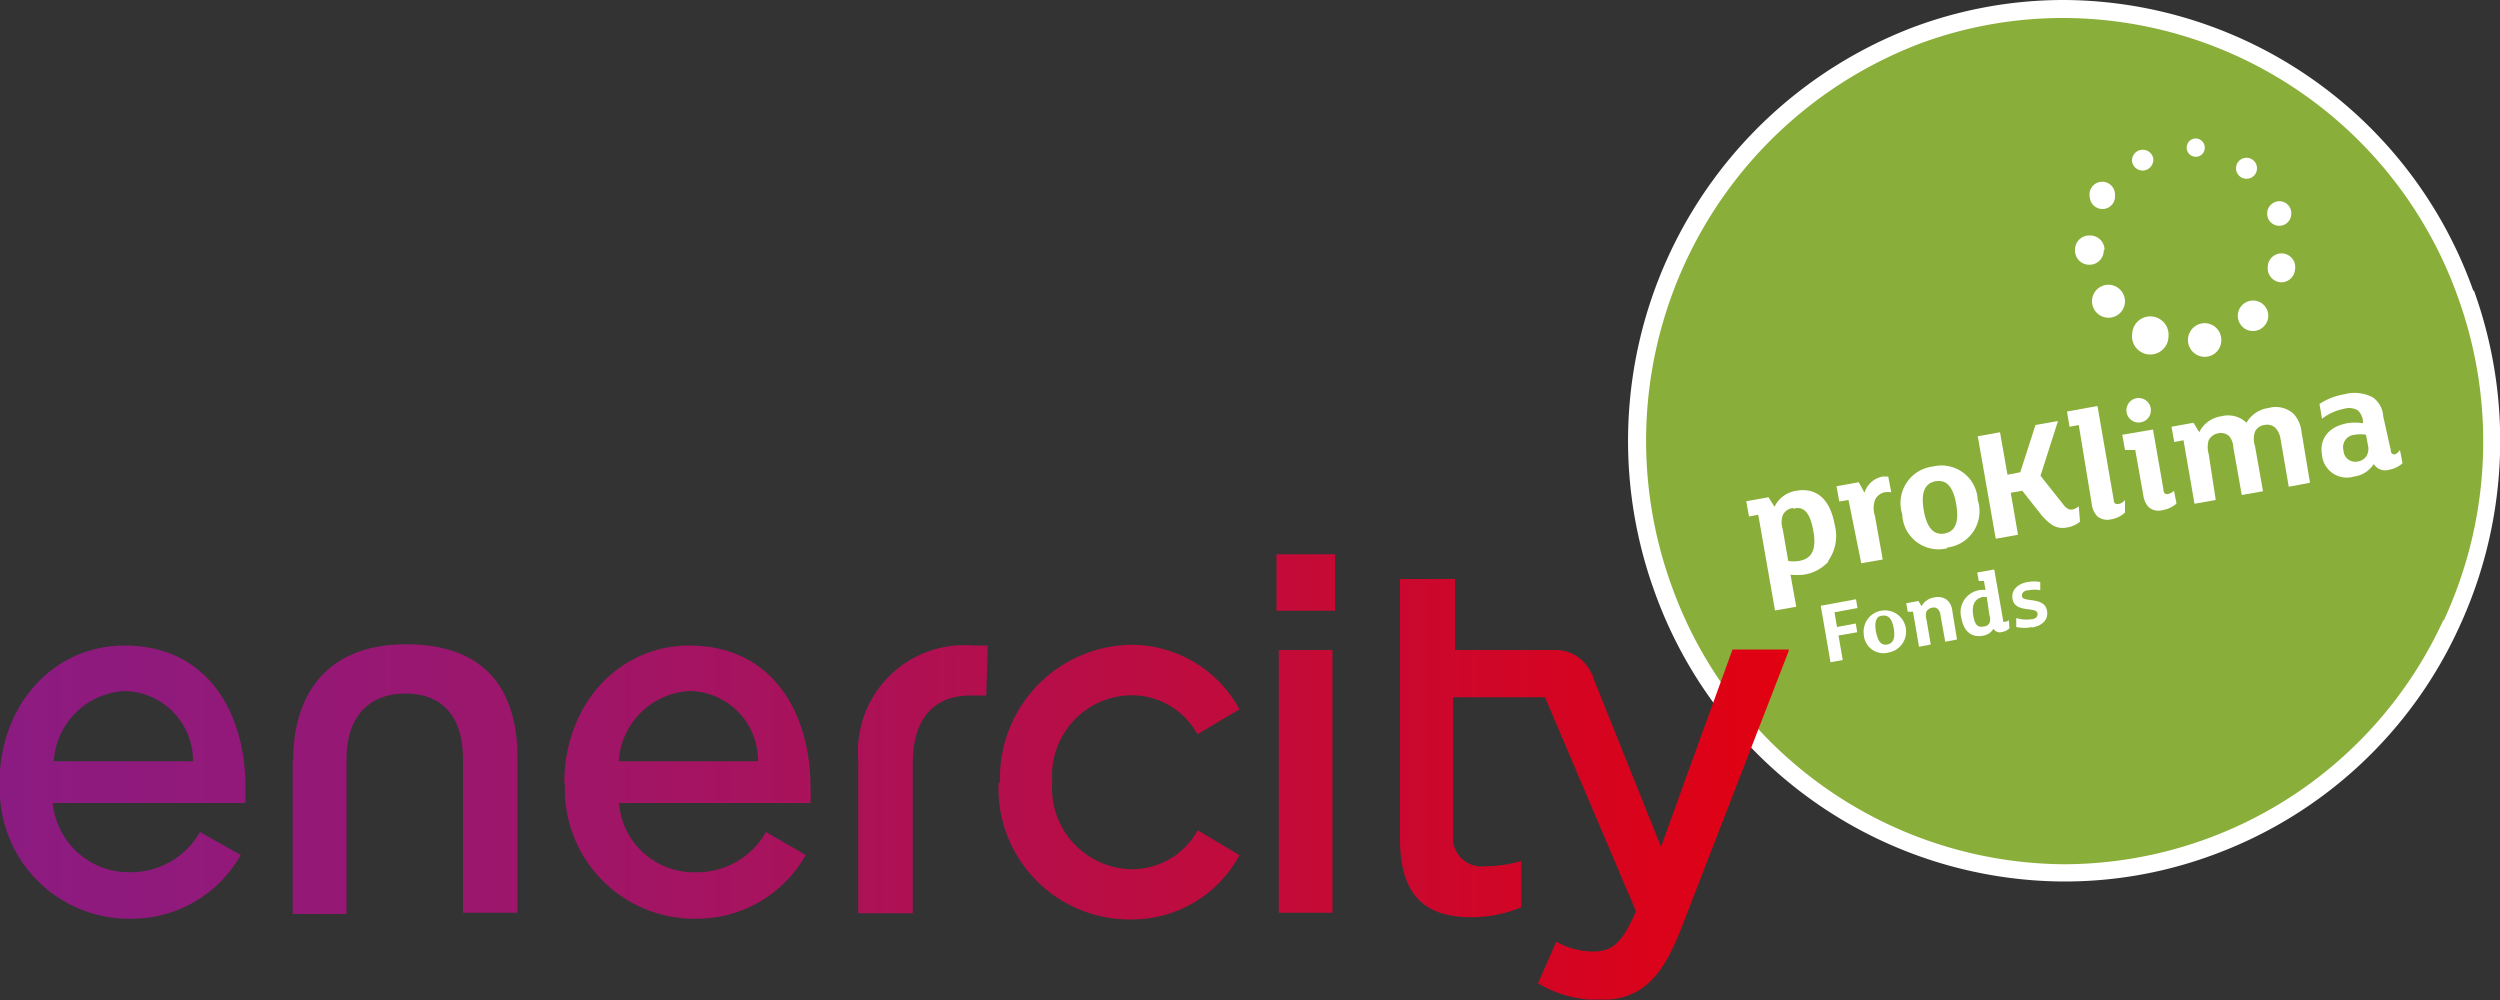 <svg width="640px" height="256px" id="Ebene_1" data-name="Ebene 1" xmlns="http://www.w3.org/2000/svg" xmlns:xlink="http://www.w3.org/1999/xlink" viewBox="0 0 100 40">
  <rect x="0" y="0" width="100" height="40" fill="#333333" stroke="none"/>
  <defs>
    <clipPath id="clip-path">
      <path d="M52.25,26h-1.1V36.51H53.3V26Zm-17.92,4.4v6.13h2.18v-6c0-1.85.91-2.75,2.4-2.71h.54l.06-2-.56,0a4.26,4.26,0,0,0-4.62,4.6M5,27.64a2.79,2.79,0,0,1,2.72,2.81H2.15A3,3,0,0,1,5,27.64M0,31.29a5.17,5.17,0,0,0,5.2,5.46A5,5,0,0,0,9.63,34.2L8,33.28a3.18,3.18,0,0,1-2.81,1.61,3.06,3.06,0,0,1-3.08-2.77v0H9.82c0-.29,0-.42,0-.64,0-3-1.54-5.66-4.84-5.66-2.8,0-5,2.32-5,5.52m11.73-.94v6.16h2.15V30.34c0-1.66.9-2.6,2.36-2.6s2.3.92,2.3,2.61v6.16H20.7v-6.2c0-2.45-1.05-4.54-4.46-4.54s-4.51,2.32-4.51,4.58M27.6,27.64a2.78,2.78,0,0,1,2.72,2.81H24.75a3,3,0,0,1,2.85-2.81m-5,3.65a5.18,5.18,0,0,0,5.21,5.46,5,5,0,0,0,4.42-2.55l-1.59-.92a3.16,3.16,0,0,1-2.81,1.61,3,3,0,0,1-3.07-2.77v0h7.66a5.58,5.58,0,0,0,0-.64c0-3-1.55-5.66-4.85-5.66-2.79,0-5,2.32-5,5.52m17.37,0v0a5.25,5.25,0,0,0,5.32,5.44,4.89,4.89,0,0,0,4.32-2.57l-1.67-1a3,3,0,0,1-2.61,1.56,3.24,3.24,0,0,1-3.21-3.5v0a3.21,3.21,0,0,1,3.1-3.46,3,3,0,0,1,2.71,1.56l1.68-1a4.93,4.93,0,0,0-4.38-2.58A5.33,5.33,0,0,0,40,31.27M56,33.58c0,2.31,1.08,3.11,2.85,3.11a5.15,5.15,0,0,0,2-.4V34.44a5,5,0,0,1-1.46.21,1.14,1.14,0,0,1-1.27-1.24V27.89H61.8l3.64,8.56c-.55,1.26-.94,1.61-1.69,1.61a3,3,0,0,1-1.5-.39l-.73,1.66a4.59,4.59,0,0,0,2,.65h.9c1.36-.15,2.14-1,2.89-3l4.26-11H69.3l-2.86,7.89-2.7-6.73s0-.1-.11-.26A1.57,1.57,0,0,0,62.2,26h-4V23.16H56ZM52.25,22.17H51.06v2.26H53.4V22.17Z" style="fill: none"/>
    </clipPath>
    <linearGradient id="Unbenannter_Verlauf_2" data-name="Unbenannter Verlauf 2" x1="-248.75" y1="458.81" x2="-247.76" y2="458.81" gradientTransform="matrix(71.85, 0, 0, -19.11, 17873.16, 8797.07)" gradientUnits="userSpaceOnUse">
      <stop offset="0" stop-color="#8c1b81"/>
      <stop offset="0.15" stop-color="#931978"/>
      <stop offset="0.41" stop-color="#a6135f"/>
      <stop offset="0.72" stop-color="#c40a37"/>
      <stop offset="1" stop-color="#e3000f"/>
    </linearGradient>
  </defs>
  <g>
    <path d="M82.58,34.91a17.13,17.13,0,0,1-16-11.37A17.36,17.36,0,0,1,76.74,1.39a16.92,16.92,0,0,1,5.84-1,17.14,17.14,0,0,1,16,11.37,17.34,17.34,0,0,1-.57,13.21,17,17,0,0,1-15.47,10" style="fill: #89ae39"/>
    <path d="M97.74,24.79a16.73,16.73,0,0,1-15.16,9.78h0A16.79,16.79,0,0,1,66.86,23.42a17,17,0,0,1,10-21.7,16.48,16.48,0,0,1,5.72-1A16.8,16.8,0,0,1,98.3,11.84a17,17,0,0,1-.56,13m1.2-13.19A17.47,17.47,0,0,0,82.58,0a17.19,17.19,0,0,0-6,1.07,17.7,17.7,0,0,0-10.4,22.59,17.47,17.47,0,0,0,16.36,11.6,17.1,17.1,0,0,0,6-1.07,17.39,17.39,0,0,0,9.83-9.11,17.74,17.74,0,0,0,.58-13.48" style="fill: #fff"/>
    <path d="M88.19,5.94a.37.37,0,0,0-.33-.4.36.36,0,0,0-.39.34.36.36,0,1,0,.72.06" style="fill: #fff"/>
    <path d="M90.28,6.76a.42.42,0,1,0-.45.39.42.42,0,0,0,.45-.39" style="fill: #fff"/>
    <path d="M91.65,8.58a.48.48,0,0,0-.44-.53.49.49,0,0,0-.52.45.48.48,0,0,0,.44.53.48.48,0,0,0,.52-.45" style="fill: #fff"/>
    <path d="M91.8,10.79a.55.55,0,1,0-1.09-.1.56.56,0,0,0,.5.6.55.55,0,0,0,.59-.5" style="fill: #fff"/>
    <path d="M90.73,12.68a.61.61,0,1,0-.66.56.62.62,0,0,0,.66-.56" style="fill: #fff"/>
    <path d="M88.85,13.66a.67.67,0,0,0-.6-.73.67.67,0,1,0-.12,1.34.66.66,0,0,0,.72-.61" style="fill: #fff"/>
    <path d="M86.74,13.45a.73.73,0,0,0-.66-.79.72.72,0,0,0-.79.67.73.73,0,1,0,1.45.12" style="fill: #fff"/>
    <path d="M86.13,6.33a.43.43,0,0,0-.85.11.43.43,0,0,0,.48.38.44.44,0,0,0,.37-.49" style="fill: #fff"/>
    <path d="M84.59,7.88a.51.51,0,1,0-1,0,.51.51,0,0,0,.53.48.5.5,0,0,0,.48-.53" style="fill: #fff"/>
    <path d="M84.18,10a.57.57,0,0,0-.57-.58A.57.57,0,0,0,83,10a.57.57,0,0,0,.57.59.57.57,0,0,0,.58-.58" style="fill: #fff"/>
    <path d="M85,12.08a.67.67,0,0,0-.62-.69.66.66,0,1,0,.62.69" style="fill: #fff"/>
    <polygon points="74.3 24.32 73.38 24.49 73.48 25.08 74.23 24.94 74.29 25.29 73.54 25.42 73.71 26.4 73.22 26.49 72.83 24.23 74.24 23.97 74.3 24.32" style="fill: #fff"/>
    <path d="M75.29,24.63c-.22,0-.33.22-.25.64s.23.55.45.51.33-.22.26-.64-.24-.55-.46-.51m.26,1.47a.79.79,0,0,1-1-.74.85.85,0,1,1,1,.74" style="fill: #fff"/>
    <path d="M78.28,25.58l-.47.09-.19-1.06a.38.38,0,0,0-.1-.24.24.24,0,0,0-.24-.06.31.31,0,0,0-.22.15.49.49,0,0,0,0,.32l.17,1-.47.09-.24-1.4-.21,0-.06-.34.49-.09.12.21a.68.68,0,0,1,.5-.35.63.63,0,0,1,.5.08.65.65,0,0,1,.23.44Z" style="fill: #fff"/>
    <path d="M79.47,23.88h-.16c-.32.06-.45.33-.38.74s.19.48.43.44a.28.28,0,0,0,.22-.14.4.4,0,0,0,0-.29Zm.91,1.25a.57.57,0,0,1-.3.15.29.29,0,0,1-.34-.13.6.6,0,0,1-.43.28c-.44.08-.76-.17-.85-.69a.89.89,0,0,1,.76-1.14.68.68,0,0,1,.2,0l-.06-.36-.21,0-.06-.34.68-.12.35,2c0,.08,0,.1.1.09a.21.21,0,0,0,.13-.07Z" style="fill: #fff"/>
    <path d="M81.29,25.08a1.52,1.52,0,0,1-.64,0l0-.36a1.32,1.32,0,0,0,.59.05c.18,0,.28-.11.26-.22,0-.31-.91,0-1-.6-.06-.34.2-.6.61-.67a1.41,1.41,0,0,1,.5,0l0,.33a1.18,1.18,0,0,0-.46,0c-.18,0-.29.11-.27.23,0,.28.9,0,1,.59.07.36-.2.6-.59.67" style="fill: #fff"/>
    <path d="M71.72,20.32a.51.51,0,0,0-.41.29.86.86,0,0,0,0,.56l.22,1.27a1.54,1.54,0,0,0,.42,0c.6-.1.7-.55.58-1.22s-.36-1-.79-.87m1.39,2.12a1.66,1.66,0,0,1-1,.52,3.34,3.34,0,0,1-.51,0l.23,1.28-.85.15-.67-3.83-.37.07-.11-.61.89-.16.24.38a1.16,1.16,0,0,1,.87-.64c.87-.15,1.37.41,1.54,1.37a1.71,1.71,0,0,1-.26,1.43" style="fill: #fff"/>
    <path d="M75.65,19.69a1.18,1.18,0,0,0-.26,0A.55.55,0,0,0,75,20a1,1,0,0,0,0,.65l.31,1.73-.86.15L73.94,20l-.37.06-.11-.61.89-.16.23.42a.93.93,0,0,1,.74-.65l.21,0Z" style="fill: #fff"/>
    <path d="M77.42,19.25c-.4.08-.6.4-.47,1.16s.44,1,.83.93.6-.39.47-1.16-.43-1-.83-.93m.47,2.68a1.45,1.45,0,0,1-1.8-1.36,1.47,1.47,0,0,1,1.23-1.91A1.45,1.45,0,0,1,79.11,20a1.46,1.46,0,0,1-1.22,1.9" style="fill: #fff"/>
    <path d="M83.2,20.87a1.14,1.14,0,0,1-.52.23c-.39.07-.64-.07-1-.47l-.79-1-.46.08.29,1.68-.89.16-.72-4.1.89-.16.3,1.7.51-.1L81.42,17l.9-.16-.7,2.19.92,1.16c.12.15.21.21.36.19a.54.54,0,0,0,.25-.13Z" style="fill: #fff"/>
    <path d="M85,20.5a1.06,1.06,0,0,1-.54.27.63.63,0,0,1-.58-.13.86.86,0,0,1-.21-.48L83.15,17l-.37.07-.1-.61,1.22-.22L84.55,20c0,.13.08.18.19.16A.43.43,0,0,0,85,20Z" style="fill: #fff"/>
    <path d="M85.65,16.89a.49.49,0,1,1,.38-.56.49.49,0,0,1-.38.56m1.41,3.25a1.05,1.05,0,0,1-.54.26.61.61,0,0,1-.58-.12.89.89,0,0,1-.21-.48L85.41,18,85,18l-.11-.61,1.23-.21.42,2.41c0,.14.08.19.19.17a.53.53,0,0,0,.23-.13Z" style="fill: #fff"/>
    <path d="M92.4,19.31l-.85.16-.33-1.92A.81.81,0,0,0,91,17.1a.49.49,0,0,0-.42-.1.48.48,0,0,0-.38.27.86.86,0,0,0,0,.57l.32,1.81-.85.15-.34-1.92a.71.71,0,0,0-.17-.44.49.49,0,0,0-.43-.11.55.55,0,0,0-.38.27,1,1,0,0,0,0,.57L88.63,20l-.85.15-.44-2.54-.37.07-.11-.61.88-.16.23.38a1.16,1.16,0,0,1,.89-.64,1.06,1.06,0,0,1,1,.26,1.19,1.19,0,0,1,.88-.59,1.06,1.06,0,0,1,1,.23,1.24,1.24,0,0,1,.32.72Z" style="fill: #fff"/>
    <path d="M94.64,17.39a1.35,1.35,0,0,0-.45,0,.5.5,0,0,0-.45.63.47.47,0,0,0,.57.44.51.51,0,0,0,.35-.22.57.57,0,0,0,.06-.42Zm1.46,1.14a1.05,1.05,0,0,1-.54.26.53.53,0,0,1-.61-.23,1.09,1.09,0,0,1-.78.5,1,1,0,0,1-1.29-.85c-.12-.7.31-1.15,1-1.28a2,2,0,0,1,.64,0v-.08a.7.7,0,0,0-.2-.43.68.68,0,0,0-.55-.07,2.09,2.09,0,0,0-.89.4l-.1-.59a2.49,2.49,0,0,1,1-.39,1.55,1.55,0,0,1,1.14.13,1,1,0,0,1,.41.76L95.63,18c0,.14.08.19.18.17A.52.52,0,0,0,96,18Z" style="fill: #fff"/>
  </g>
  <g style="clip-path: url(#clip-path)">
    <rect y="22.17" width="71.55" height="17.81" style="fill: url(#Unbenannter_Verlauf_2)"/>
  </g>
</svg>
